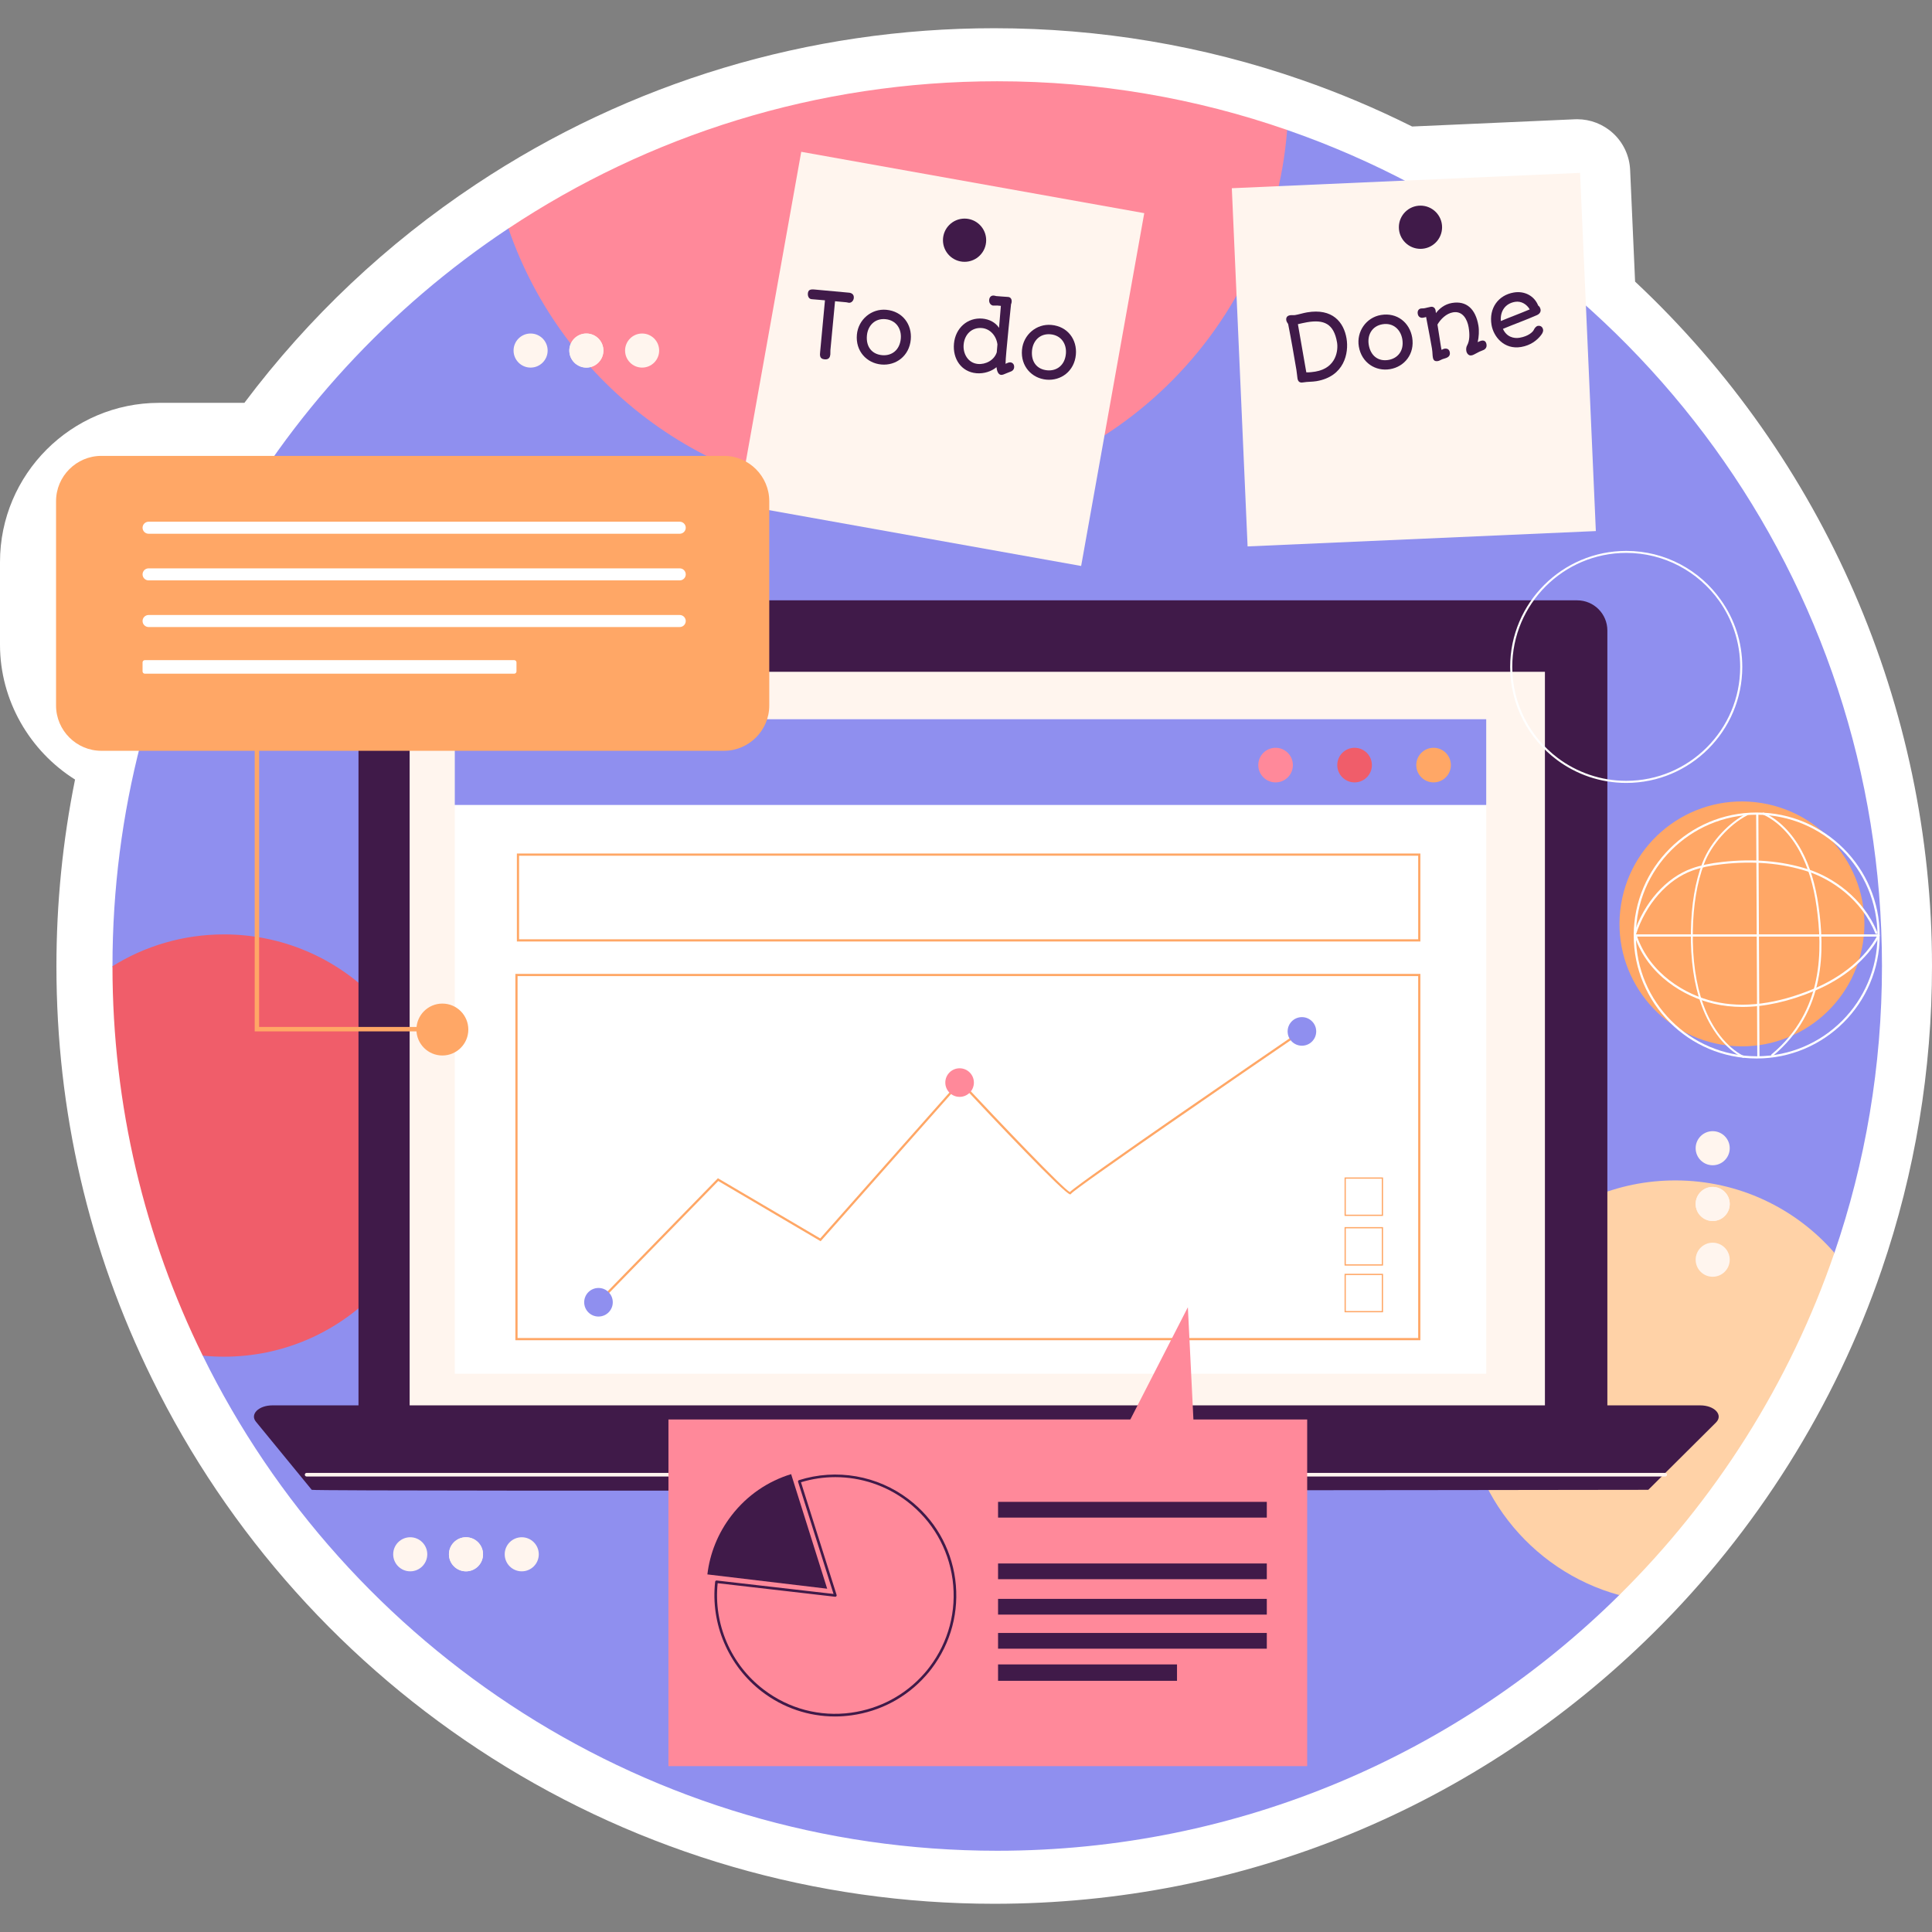 <?xml version="1.0" encoding="UTF-8"?>
<svg xmlns="http://www.w3.org/2000/svg" xmlns:xlink="http://www.w3.org/1999/xlink" version="1.1" id="Capa_1" x="0px" y="0px" viewBox="0 0 512 512" style="enable-background:new 0 0 512 512;" xml:space="preserve" width="150" height="150">
<rect x="0" y="0" width="512" height="512" fill="#808080" stroke="none"/>
<g>
	<path style="fill:#FFFFFF;" d="M263.466,504.522c-47.341,0-93.384-13.365-133.157-38.652   c-38.702-24.61-69.825-59.333-89.996-100.422c-16.824-34.188-25.358-70.996-25.358-109.39c0-16.671,1.656-33.246,4.932-49.468   C7.849,199.021,0,185.594,0,170.856v-21.93c0-23.25,18.918-42.168,42.168-42.168h22.596c17.083-22.733,37.707-42.198,61.401-57.929   c40.729-27.05,88.21-41.351,137.3-41.351c27.968,0,55.375,4.608,81.463,13.692c9.853,3.411,19.698,7.566,29.302,12.356   l43.106-1.915c0.208-0.009,0.416-0.014,0.625-0.014c3.505,0,6.891,1.311,9.487,3.686c2.752,2.516,4.39,6.024,4.555,9.748   l1.313,29.599C483.398,121.543,512,187.296,512,255.988c0,27.632-4.496,54.744-13.365,80.582   c-12.326,36.014-33.228,69.264-60.436,96.146C391.407,479.018,329.349,504.522,263.466,504.522z"/>
	<g>
		<path style="fill:#8F8FEF;" d="M498.742,255.989c0,26.613-4.428,52.194-12.604,76.02l-57.02,90.709    c-42.356,41.91-100.594,67.75-164.854,67.75c-92.418,0-172.374-53.483-210.536-131.213L29.809,256.059v-0.07    c0-81.595,41.7-153.469,104.928-195.45c0,0,45.564,5.407,93.448,5.407c26.917,0,112.918-31.504,112.918-31.504    C432.866,66.232,498.742,153.427,498.742,255.989z"/>
		<path style="fill:#F05D6A;" d="M115.34,303.569c0,30.923-25.067,55.966-55.967,55.966c-1.898,0-3.795-0.094-5.646-0.281    c-15.321-31.134-23.919-66.157-23.919-103.195c8.574-5.341,18.695-8.433,29.565-8.433    C90.273,247.626,115.34,272.669,115.34,303.569z"/>
		<path style="fill:#FFD2A7;" d="M486.138,332.009c-11.854,34.625-31.579,65.572-57.02,90.709    c-23.708-6.489-41.114-28.183-41.114-53.952c0-30.9,25.067-55.943,55.967-55.943C460.814,312.822,475.924,320.249,486.138,332.009    z"/>
		<path style="fill:#FF899A;" d="M341.104,34.443c-4.264,54.725-50.039,97.807-105.865,97.807    c-46.596,0-86.164-29.986-100.501-71.71c37.108-24.645,81.642-39.005,129.527-39.005    C291.181,21.534,317.021,26.056,341.104,34.443z"/>
		<g>
			<g>
				<path style="fill:#401A49;" d="M425.968,372.825H95.003V167.094c0-4.418,3.582-8,8-8h314.965c4.418,0,8,3.582,8,8V372.825z"/>
				<rect x="108.561" y="178.034" style="fill:#FFF5EE;" width="300.859" height="197.383"/>
				<g>
					<path style="fill:#401A49;" d="M82.613,394.818l-14.792-18.056c-1.628-1.987,0.74-4.325,4.379-4.325h378.371       c3.828,0,6.175,2.56,4.174,4.551l-17.927,17.829C436.819,394.818,83.447,395.327,82.613,394.818z"/>
					<path style="fill:#FFF5EE;" d="M441.298,391.291H81.259c-0.264,0-0.478-0.215-0.478-0.478s0.214-0.478,0.478-0.478h360.038       c0.264,0,0.478,0.215,0.478,0.478S441.562,391.291,441.298,391.291z"/>
				</g>
			</g>
			<g>
				<g>
					<rect x="120.522" y="190.599" style="fill:#FFFFFF;" width="273.343" height="173.452"/>
					<rect x="120.522" y="190.599" style="fill:#8F8FEF;" width="273.343" height="22.724"/>
				</g>
				<path style="fill:#F05D6A;" d="M363.563,202.757c0,2.533-2.053,4.586-4.586,4.586c-2.533,0-4.586-2.053-4.586-4.586      s2.053-4.586,4.586-4.586C361.51,198.171,363.563,200.224,363.563,202.757z"/>
				<path style="fill:#FF899A;" d="M342.629,202.757c0,2.533-2.053,4.586-4.586,4.586c-2.533,0-4.586-2.053-4.586-4.586      s2.053-4.586,4.586-4.586C340.576,198.171,342.629,200.224,342.629,202.757z"/>
				<path style="fill:#FFA766;" d="M384.498,202.757c0,2.533-2.053,4.586-4.586,4.586c-2.533,0-4.586-2.053-4.586-4.586      s2.053-4.586,4.586-4.586C382.445,198.171,384.498,200.224,384.498,202.757z"/>
				<path style="fill:#FFA766;" d="M376.417,249.505H136.978v-23.315h239.439V249.505z M137.563,248.919h238.268v-22.143H137.563      V248.919z"/>
				<path style="fill:#FFA766;" d="M376.417,355.174H136.58V258.09h239.837V355.174z M137.165,354.588h238.666v-95.912H137.165      V354.588z"/>
				<path style="fill:#FFA766;" d="M159.014,345.117l-0.419-0.407l31.661-32.465l0.198,0.116l26.907,15.829l37.138-41.929      l0.22,0.234c10.676,11.417,26.936,28.44,28.788,29.415c3.281-3.111,52.121-36.556,62.146-43.413l0.332,0.483      c-16.926,11.575-61.079,41.929-62.115,43.361c-0.017,0.07-0.111,0.154-0.23,0.18c-0.008,0.002-0.016,0.003-0.026,0.003      c-1.445,0.001-20.627-20.331-29.103-29.394l-37.031,41.81l-0.208-0.123l-26.917-15.835L159.014,345.117z M283.432,315.985      c-0.041,0.026-0.077,0.068-0.096,0.125C283.345,316.084,283.377,316.043,283.432,315.985z"/>
				<path style="fill:#8F8FEF;" d="M162.393,345.112c0,2.092-1.696,3.788-3.788,3.788c-2.092,0-3.788-1.696-3.788-3.788      c0-2.092,1.696-3.788,3.788-3.788C160.697,341.324,162.393,343.02,162.393,345.112z"/>
				<circle style="fill:#FF899A;" cx="254.305" cy="286.894" r="3.788"/>
				<path style="fill:#8F8FEF;" d="M348.81,273.336c0,2.092-1.696,3.788-3.788,3.788c-2.092,0-3.788-1.696-3.788-3.788      c0-2.092,1.696-3.788,3.788-3.788C347.113,269.548,348.81,271.244,348.81,273.336z"/>
				<g>
					<path style="fill:#FFA766;" d="M366.519,335.391h-10.197v-10.199h10.197V335.391z M356.649,335.062h9.542v-9.54h-9.542V335.062       z"/>
					<path style="fill:#FFA766;" d="M366.519,322.232h-10.197v-10.198h10.197V322.232z M356.649,321.903h9.542v-9.541h-9.542       V321.903z"/>
					<path style="fill:#FFA766;" d="M366.519,347.768h-10.197v-10.199h10.197V347.768z M356.649,347.439h9.542v-9.54h-9.542V347.439       z"/>
				</g>
			</g>
		</g>
		<g>
			<g>
				<g>
					<g>
						
							<rect x="203.323" y="47.656" transform="matrix(0.984 0.176 -0.176 0.984 20.655 -42.448)" style="fill:#FFF5EE;" width="92.38" height="95.019"/>
					</g>
					<g>
						<path style="fill:#401A49;" d="M261.347,63.656c0,3.162-2.564,5.726-5.726,5.726c-3.163,0-5.726-2.564-5.726-5.726        c0-3.163,2.564-5.726,5.726-5.726C258.783,57.93,261.347,60.494,261.347,63.656z"/>
					</g>
				</g>
				<g>
					<path style="fill:#401A49;" d="M218.624,79.588c-1.071-0.098-2.199-0.178-3.557-0.302c-0.746-0.069-1.034-0.849-0.972-1.517       c0.082-0.906,0.581-1.151,1.718-1.048l9.176,0.842c0.62,0.057,1.368,0.402,1.277,1.405c-0.069,0.746-0.645,1.32-1.29,1.272       c-0.243-0.021-0.464-0.112-0.718-0.135l-2.965-0.272L220.067,92.8c-0.032,0.368,0.016,0.709-0.021,1.123       c-0.062,0.666-0.318,1.419-1.526,1.309c-1.4-0.128-1.247-1.18-1.169-2.009L218.624,79.588z"/>
					<path style="fill:#401A49;" d="M234.885,82.098c4.324,0.398,6.845,3.9,6.479,7.888c-0.4,4.37-3.944,6.966-7.806,6.612       c-3.875-0.355-6.875-3.551-6.474-7.92C227.45,84.687,230.932,81.736,234.885,82.098z M233.774,94.124       c2.448,0.227,4.658-1.254,4.946-4.381c0.236-2.588-1.221-4.9-4.072-5.161c-2.839-0.261-4.672,1.75-4.907,4.338       C229.473,91.841,231.015,93.873,233.774,94.124z"/>
					<path style="fill:#401A49;" d="M260.389,84.436c1.794,0.165,3.473,1.039,4.365,2.455c0.073-0.794,0.268-3.038,0.49-5.834       l-0.979-0.089c-0.343-0.032-0.689,0.052-1.068,0.016c-0.552-0.05-1.135-0.636-1.055-1.51c0.073-0.794,0.586-1.199,1.206-1.142       c0.149,0.014,0.368,0.034,0.636,0.128c1.013,0.103,2.018,0.139,3.191,0.236c0.643,0.057,0.991,0.576,0.924,1.313       c-0.028,0.274-0.078,0.455-0.16,0.599c-0.343,2.995-1.082,10.775-1.226,12.352c-0.137,1.494-0.229,2.773-0.233,3.457       l0.217-0.108c0.338-0.156,0.638-0.277,0.988-0.281c0.524-0.009,1.155,0.419,1.073,1.327c-0.059,0.645-0.522,0.995-0.904,1.112       c-0.382,0.14-0.734,0.281-1.094,0.435c-0.542,0.229-1.075,0.48-1.446,0.446c-0.723-0.066-1.103-0.867-1.226-2.048       c-1.331,1.128-3.374,1.789-5.351,1.606c-3.981-0.364-6.294-3.8-5.925-7.836C253.194,86.909,256.432,84.074,260.389,84.436z        M259.159,96.453c2.022,0.185,4.319-0.972,4.992-3.091c0.114-1.254,0.124-1.473,0.179-2.082       c-0.281-2.265-1.917-4.141-4.091-4.34c-2.553-0.236-4.601,1.512-4.864,4.365C255.155,93.719,256.528,96.211,259.159,96.453z"/>
					<path style="fill:#401A49;" d="M278.637,86.11c4.328,0.396,6.845,3.898,6.479,7.886c-0.4,4.369-3.944,6.966-7.806,6.614       c-3.875-0.357-6.872-3.553-6.472-7.923C271.204,88.698,274.683,85.746,278.637,86.11z M277.525,98.137       c2.448,0.224,4.66-1.256,4.949-4.383c0.236-2.588-1.222-4.9-4.075-5.161c-2.837-0.261-4.669,1.75-4.905,4.337       C273.226,95.852,274.766,97.883,277.525,98.137z"/>
				</g>
			</g>
			<g>
				<g>
					<g>
						
							<rect x="328.532" y="47.656" transform="matrix(0.999 -0.044 0.044 0.999 -3.855 16.726)" style="fill:#FFF5EE;" width="92.38" height="95.019"/>
					</g>
					<g>
						<path style="fill:#401A49;" d="M382.166,60.221c0,3.162-2.563,5.726-5.726,5.726c-3.162,0-5.726-2.564-5.726-5.726        c0-3.162,2.564-5.726,5.726-5.726C379.602,54.495,382.166,57.058,382.166,60.221z"/>
					</g>
				</g>
				<g>
					<path style="fill:#401A49;" d="M343.566,98.059c-0.679-4.018-1.382-8.09-2.194-12.194c-0.224-0.288-0.442-0.686-0.487-0.961       c-0.112-0.65,0.121-1.212,0.986-1.359c0.432-0.073,0.872,0.03,1.361-0.053c1.059-0.181,2.078-0.529,3.16-0.712       c6.717-1.137,9.721,2.569,10.455,6.918c0.656,3.882-0.593,10.066-7.968,11.315c-1.139,0.192-2.322,0.124-3.528,0.327       c-0.924,0.158-1.359-0.204-1.505-1.068C343.728,99.578,343.717,98.961,343.566,98.059z M348.59,98.478       c5.646-0.956,6.07-5.797,5.742-7.719c-0.853-5.054-3.539-6.111-7.932-5.367c-0.581,0.098-1.755,0.355-2.443,0.517l2.228,12.763       C346.853,98.734,348.146,98.553,348.59,98.478z"/>
					<path style="fill:#401A49;" d="M365.963,83.473c4.28-0.723,7.611,2.018,8.282,5.969c0.73,4.326-2.029,7.74-5.854,8.387       c-3.837,0.65-7.554-1.67-8.286-5.996C359.434,87.881,362.046,84.136,365.963,83.473z M367.965,95.385       c2.425-0.41,4.182-2.407,3.66-5.502c-0.435-2.562-2.434-4.427-5.26-3.949c-2.812,0.476-4.065,2.892-3.631,5.454       C363.224,94.28,365.233,95.847,367.965,95.385z"/>
					<path style="fill:#401A49;" d="M379.632,93.857c-0.025-0.419-0.05-0.908-0.151-1.51c-0.201-1.185-0.382-2.194-0.595-3.306       c-0.016-0.103-0.048-0.215-0.956-5.038c-0.188,0.069-0.446,0.135-0.812,0.197c-0.547,0.094-1.251-0.128-1.402-1.03       c-0.14-0.819,0.268-1.32,0.872-1.423c0.24-0.039,0.483,0.012,0.732-0.032c0.307-0.05,0.625-0.114,0.927-0.201       c0.325-0.078,0.675-0.16,0.926-0.201c0.613-0.105,1.153,0.247,1.279,0.988c0.03,0.183,0.064,0.444,0.08,0.677       c0.881-1.167,2.283-2.356,4.253-2.688c3.848-0.652,6.264,1.59,7.01,5.994c0.224,1.332,0.124,3.022-0.192,4.399       c0.323-0.16,0.65-0.309,0.863-0.368c0.817-0.219,1.329,0.103,1.471,0.945c0.073,0.432,0.016,1.064-0.705,1.455l-1.181,0.492       c-1.434,0.723-1.624,0.917-2.141,0.981c-0.727,0.124-1.219-0.577-1.322-1.178c-0.08-0.478-0.046-1.034,0.227-1.503       c0.682-1.231,0.689-2.986,0.384-4.784c-0.348-2.059-1.56-4.386-4.134-3.951c-1.787,0.302-3.29,1.81-4.125,3.242       c0.103,0.682,0.211,1.377,0.327,2.073c0.165,1.18,0.352,2.354,0.556,3.551c0.057,0.341,0.103,0.698,0.206,1.086l0.293-0.142       c0.151-0.073,0.314-0.149,0.439-0.169c0.819-0.14,1.322,0.211,1.453,0.972c0.192,1.151-0.785,1.457-1.553,1.679       c-0.213,0.059-0.414,0.117-0.542,0.185c-0.467,0.222-0.778,0.389-1.041,0.432c-0.899,0.153-1.233-0.233-1.359-0.972       C379.671,94.433,379.644,94.133,379.632,93.857z"/>
					<path style="fill:#401A49;" d="M402.707,89.508c2.38-0.403,3.519-1.556,3.768-2.091c0.22-0.503,0.663-0.988,1.062-1.055       c0.753-0.128,1.279,0.286,1.405,1.036c0.048,0.284-0.044,0.78-0.535,1.402c-1.064,1.386-2.759,2.725-5.296,3.155       c-4.512,0.764-7.316-2.743-7.838-5.836c-0.759-4.489,1.835-7.913,5.898-8.602c2.926-0.494,5.477,0.95,6.465,3.462       c0.339,0.204,0.563,0.645,0.634,1.055c0.114,0.673-0.336,1.203-1,1.492c-2.933,1.293-5.905,2.345-8.977,3.626       C399.266,89.316,401.193,89.764,402.707,89.508z M405.393,81.992c-0.762-1.322-2.224-2.283-3.887-2.002       c-2.585,0.437-3.976,2.452-3.766,5.086C400.199,84.042,402.782,83.102,405.393,81.992z"/>
				</g>
			</g>
		</g>
		<g>
			<path style="fill:#FFA766;" d="M191.863,198.969H26.854c-6.6,0-12-5.4-12-12v-54.156c0-6.6,5.4-12,12-12h165.009     c6.6,0,12,5.4,12,12v54.156C203.863,193.569,198.463,198.969,191.863,198.969z"/>
			<g>
				<path style="fill:#FFFFFF;" d="M180.137,141.449H39.377c-0.877,0-1.595-0.718-1.595-1.595l0,0c0-0.877,0.718-1.595,1.595-1.595      h140.76c0.877,0,1.595,0.718,1.595,1.595l0,0C181.732,140.731,181.014,141.449,180.137,141.449z"/>
				<path style="fill:#FFFFFF;" d="M180.137,153.81H39.377c-0.877,0-1.595-0.718-1.595-1.595l0,0c0-0.877,0.718-1.595,1.595-1.595      h140.76c0.877,0,1.595,0.718,1.595,1.595l0,0C181.732,153.092,181.014,153.81,180.137,153.81z"/>
				<path style="fill:#FFFFFF;" d="M180.137,166.171H39.377c-0.877,0-1.595-0.718-1.595-1.595l0,0c0-0.877,0.718-1.595,1.595-1.595      h140.76c0.877,0,1.595,0.718,1.595,1.595l0,0C181.732,165.454,181.014,166.171,180.137,166.171z"/>
				<path style="fill:#FFFFFF;" d="M136.273,178.533H38.381c-0.33,0-0.599-0.27-0.599-0.599v-2.39c0-0.329,0.27-0.599,0.599-0.599      h97.892c0.33,0,0.599,0.27,0.599,0.599v2.391C136.872,178.263,136.603,178.533,136.273,178.533z"/>
			</g>
		</g>
		<g>
			<polygon style="fill:#FFA766;" points="118.928,273.324 67.502,273.324 67.502,193.187 68.673,193.187 68.673,272.153      118.928,272.153    "/>
			<path style="fill:#FFA766;" d="M124.112,272.838c0,3.799-3.08,6.879-6.879,6.879c-3.799,0-6.878-3.08-6.878-6.879     c0-3.799,3.079-6.879,6.878-6.879C121.033,265.959,124.112,269.039,124.112,272.838z"/>
		</g>
		<g>
			<g>
				<rect x="177.146" y="376.178" style="fill:#FF899A;" width="169.271" height="91.865"/>
				<polygon style="fill:#FF899A;" points="295.157,384.751 314.799,346.426 316.715,385.23     "/>
			</g>
			<g>
				<g>
					<g>
						<path style="fill:#401A49;" d="M253.142,418.515c-1.161-8.484-5.527-16.001-12.353-21.196        c-8.263-6.301-19.151-8.207-29.072-5.057c-0.166,0.055-0.276,0.249-0.221,0.442l6.577,20.781l2.819,8.926l-30.979-3.565        c-0.166,0-0.359,0.111-0.387,0.304c-1.271,11.164,3.482,22.329,12.408,29.155c5.637,4.311,12.38,6.577,19.372,6.577        c1.437,0,2.902-0.111,4.339-0.304c7.655-1.05,14.563-4.725,19.648-10.446c0.553-0.608,1.078-1.243,1.575-1.907        C252.037,435.427,254.275,426.998,253.142,418.515z M246.316,441.811c-0.414,0.553-0.856,1.105-1.326,1.63        c-5.002,5.721-11.828,9.396-19.427,10.446c-8.318,1.133-16.525-1.05-23.186-6.135c-8.677-6.605-13.32-17.355-12.187-28.188        l31.144,3.592c0.111,0,0.249-0.028,0.304-0.138c0.083-0.083,0.11-0.193,0.083-0.304l-2.763-8.733l-6.688-21.168        c2.985-0.912,6.052-1.354,9.092-1.354c6.798,0,13.486,2.211,19.013,6.411c6.66,5.085,10.944,12.436,12.076,20.754        C253.557,426.915,251.374,435.151,246.316,441.811z"/>
					</g>
				</g>
				<g>
					<path style="fill:#401A49;" d="M209.66,390.66l9.551,30.365l-31.748-3.789c0.653-5.502,2.764-10.908,6.399-15.621       C198.035,396.203,203.592,392.51,209.66,390.66z"/>
				</g>
			</g>
			<g>
				<rect x="264.496" y="398.008" style="fill:#401A49;" width="71.221" height="4.169"/>
				<rect x="264.496" y="414.336" style="fill:#401A49;" width="71.221" height="4.169"/>
				<rect x="264.496" y="423.717" style="fill:#401A49;" width="71.221" height="4.169"/>
				<rect x="264.496" y="432.75" style="fill:#401A49;" width="71.221" height="4.169"/>
				<rect x="264.496" y="441.088" style="fill:#401A49;" width="47.423" height="4.343"/>
			</g>
		</g>
		<g>
			<g>
				
					<ellipse transform="matrix(0.161 -0.987 0.987 0.161 145.739 660.942)" style="fill:#FFA766;" cx="461.507" cy="244.776" rx="32.448" ry="32.449"/>
				<g>
					<path style="fill:#FFFFFF;" d="M465.545,280.508c-17.971,0-32.591-14.62-32.591-32.592c0-17.971,14.62-32.593,32.591-32.593       c17.972,0,32.592,14.621,32.592,32.593C498.136,265.888,483.516,280.508,465.545,280.508z M465.545,215.909       c-17.648,0-32.006,14.358-32.006,32.007c0,17.648,14.358,32.006,32.006,32.006c17.648,0,32.006-14.358,32.006-32.006       C497.551,230.267,483.193,215.909,465.545,215.909z"/>
					<path style="fill:#FFFFFF;" d="M497.843,248.209h-64.398c-0.161,0-0.293-0.132-0.293-0.293c0-0.161,0.132-0.293,0.293-0.293       h64.398c0.161,0,0.293,0.132,0.293,0.293C498.136,248.077,498.005,248.209,497.843,248.209z"/>
					<path style="fill:#FFFFFF;" d="M465.993,280.358c-0.161,0-0.292-0.13-0.293-0.292l-0.299-64.299       c-0.001-0.161,0.129-0.293,0.292-0.294h0.001c0.161,0,0.292,0.13,0.293,0.292l0.299,64.299       c0.001,0.161-0.129,0.293-0.292,0.294H465.993z"/>
					<path style="fill:#FFFFFF;" d="M461.996,280.333c-0.039,0-0.078-0.008-0.114-0.027c-4.611-2.333-8.609-7.407-10.969-13.918       c-1.985-5.471-2.928-12.062-2.807-19.589c0.112-7.008,1.134-13.095,3.035-18.095c2.312-6.077,7.527-10.953,11.671-13.088       c0.122-0.061,0.276-0.015,0.341,0.11c0.064,0.124,0.015,0.277-0.11,0.341c-4.8,2.473-9.499,7.744-11.428,12.818       c-1.88,4.944-2.891,10.974-3.003,17.924c-0.12,7.464,0.815,13.994,2.777,19.408c2.316,6.39,6.224,11.361,10.722,13.639       c0.125,0.063,0.175,0.215,0.111,0.34C462.177,280.282,462.089,280.333,461.996,280.333z"/>
					<path style="fill:#FFFFFF;" d="M469.656,279.884c-0.077,0-0.153-0.032-0.206-0.096c-0.095-0.114-0.079-0.283,0.034-0.378       c13.944-11.594,13.488-27.883,11.932-39.128c-0.786-5.664-2.276-10.566-4.431-14.571c-2.483-4.614-5.951-8.111-9.762-9.845       c-0.135-0.061-0.194-0.22-0.133-0.355c0.061-0.136,0.224-0.198,0.355-0.133c3.918,1.782,7.474,5.361,10.011,10.079       c2.186,4.061,3.697,9.024,4.491,14.751c1.574,11.37,2.029,27.848-12.12,39.613       C469.777,279.865,469.716,279.884,469.656,279.884z"/>
					<path style="fill:#FFFFFF;" d="M433.246,247.909c-0.03,0-0.06-0.005-0.089-0.014c-0.154-0.05-0.239-0.215-0.19-0.368       c2.666-8.289,8.569-14.953,15.402-17.394c2.247-0.802,4.808-1.345,8.061-1.709c8.181-0.921,15.802-0.273,22.654,1.916       c6.466,2.066,14.705,7.555,18.433,16.768c0.061,0.15-0.012,0.32-0.161,0.381c-0.148,0.06-0.322-0.01-0.381-0.161       c-3.652-9.024-11.728-14.405-18.069-16.43c-6.774-2.165-14.315-2.799-22.409-1.893c-3.207,0.36-5.727,0.893-7.931,1.679       c-6.665,2.382-12.429,8.903-15.041,17.021C433.485,247.831,433.37,247.909,433.246,247.909z"/>
					<path style="fill:#FFFFFF;" d="M461.757,266.844c-2.634,0-5.17-0.284-7.599-0.852c-7.825-1.83-17.442-7.495-20.965-17.908       c-0.053-0.153,0.03-0.319,0.183-0.371c0.153-0.057,0.32,0.031,0.371,0.183c3.448,10.185,12.873,15.731,20.544,17.525       c7.733,1.809,16.578,0.681,26.29-3.353c7.611-3.162,13.755-8.262,16.855-13.994c0.077-0.141,0.253-0.196,0.397-0.118       c0.142,0.077,0.194,0.254,0.118,0.397c-3.162,5.848-9.412,11.044-17.146,14.255       C474.017,265.429,467.64,266.844,461.757,266.844z"/>
				</g>
			</g>
			<g>
				<path style="fill:#FFFFFF;" d="M456.057,159.015c-5.546-7.885-14.733-13.021-25.078-13.021      c-16.952,0-30.769,13.793-30.769,30.744c0,10.079,4.871,19.026,12.394,24.644c5.136,3.834,11.502,6.101,18.375,6.101      c16.952,0,30.745-13.793,30.745-30.745C461.724,170.131,459.626,164.006,456.057,159.015z M430.979,206.928      c-6.8,0-13.118-2.267-18.182-6.077c-7.306-5.522-12.033-14.275-12.033-24.114c0-16.662,13.552-30.214,30.214-30.214      c10.103,0,19.074,4.992,24.572,12.66c3.52,4.943,5.618,10.996,5.618,17.555C461.169,193.401,447.617,206.928,430.979,206.928z"/>
			</g>
			<g>
				<g>
					<path style="fill:#FFF5EE;" d="M453.881,308.803c-2.494,0-4.515-2.022-4.515-4.515c0-2.494,2.021-4.515,4.515-4.515       c2.493,0,4.515,2.021,4.515,4.515C458.396,306.782,456.374,308.803,453.881,308.803z"/>
				</g>
				<g>
					<path style="fill:#FFF5EE;" d="M453.881,323.579c-2.494,0-4.515-2.021-4.515-4.515c0-2.493,2.021-4.515,4.515-4.515       c2.493,0,4.515,2.021,4.515,4.515C458.396,321.558,456.374,323.579,453.881,323.579z"/>
				</g>
				<g>
					<path style="fill:#FFF5EE;" d="M453.881,323.579c-2.494,0-4.515-2.021-4.515-4.515c0-2.493,2.021-4.515,4.515-4.515       c2.493,0,4.515,2.021,4.515,4.515C458.396,321.558,456.374,323.579,453.881,323.579z"/>
				</g>
				<g>
					<path style="fill:#FFF5EE;" d="M453.881,338.355c-2.494,0-4.515-2.021-4.515-4.515c0-2.493,2.021-4.515,4.515-4.515       c2.493,0,4.515,2.022,4.515,4.515C458.396,336.334,456.374,338.355,453.881,338.355z"/>
				</g>
			</g>
			<g>
				<g>
					<circle style="fill:#FFF5EE;" cx="108.716" cy="411.903" r="4.515"/>
				</g>
				<g>
					<circle style="fill:#FFF5EE;" cx="123.492" cy="411.903" r="4.515"/>
				</g>
				<g>
					<circle style="fill:#FFF5EE;" cx="123.492" cy="411.903" r="4.515"/>
				</g>
				<g>
					<path style="fill:#FFF5EE;" d="M142.783,411.903c0,2.494-2.021,4.515-4.515,4.515c-2.493,0-4.515-2.021-4.515-4.515       c0-2.493,2.021-4.515,4.515-4.515C140.761,407.388,142.783,409.409,142.783,411.903z"/>
				</g>
			</g>
			<g>
				<g>
					<circle style="fill:#FFF5EE;" cx="140.616" cy="92.901" r="4.515"/>
				</g>
				<g>
					<circle style="fill:#FFF5EE;" cx="155.392" cy="92.901" r="4.515"/>
				</g>
				<g>
					<circle style="fill:#FFF5EE;" cx="155.392" cy="92.901" r="4.515"/>
				</g>
				<g>
					<circle style="fill:#FFF5EE;" cx="170.168" cy="92.901" r="4.515"/>
				</g>
			</g>
		</g>
	</g>
</g>















</svg>
